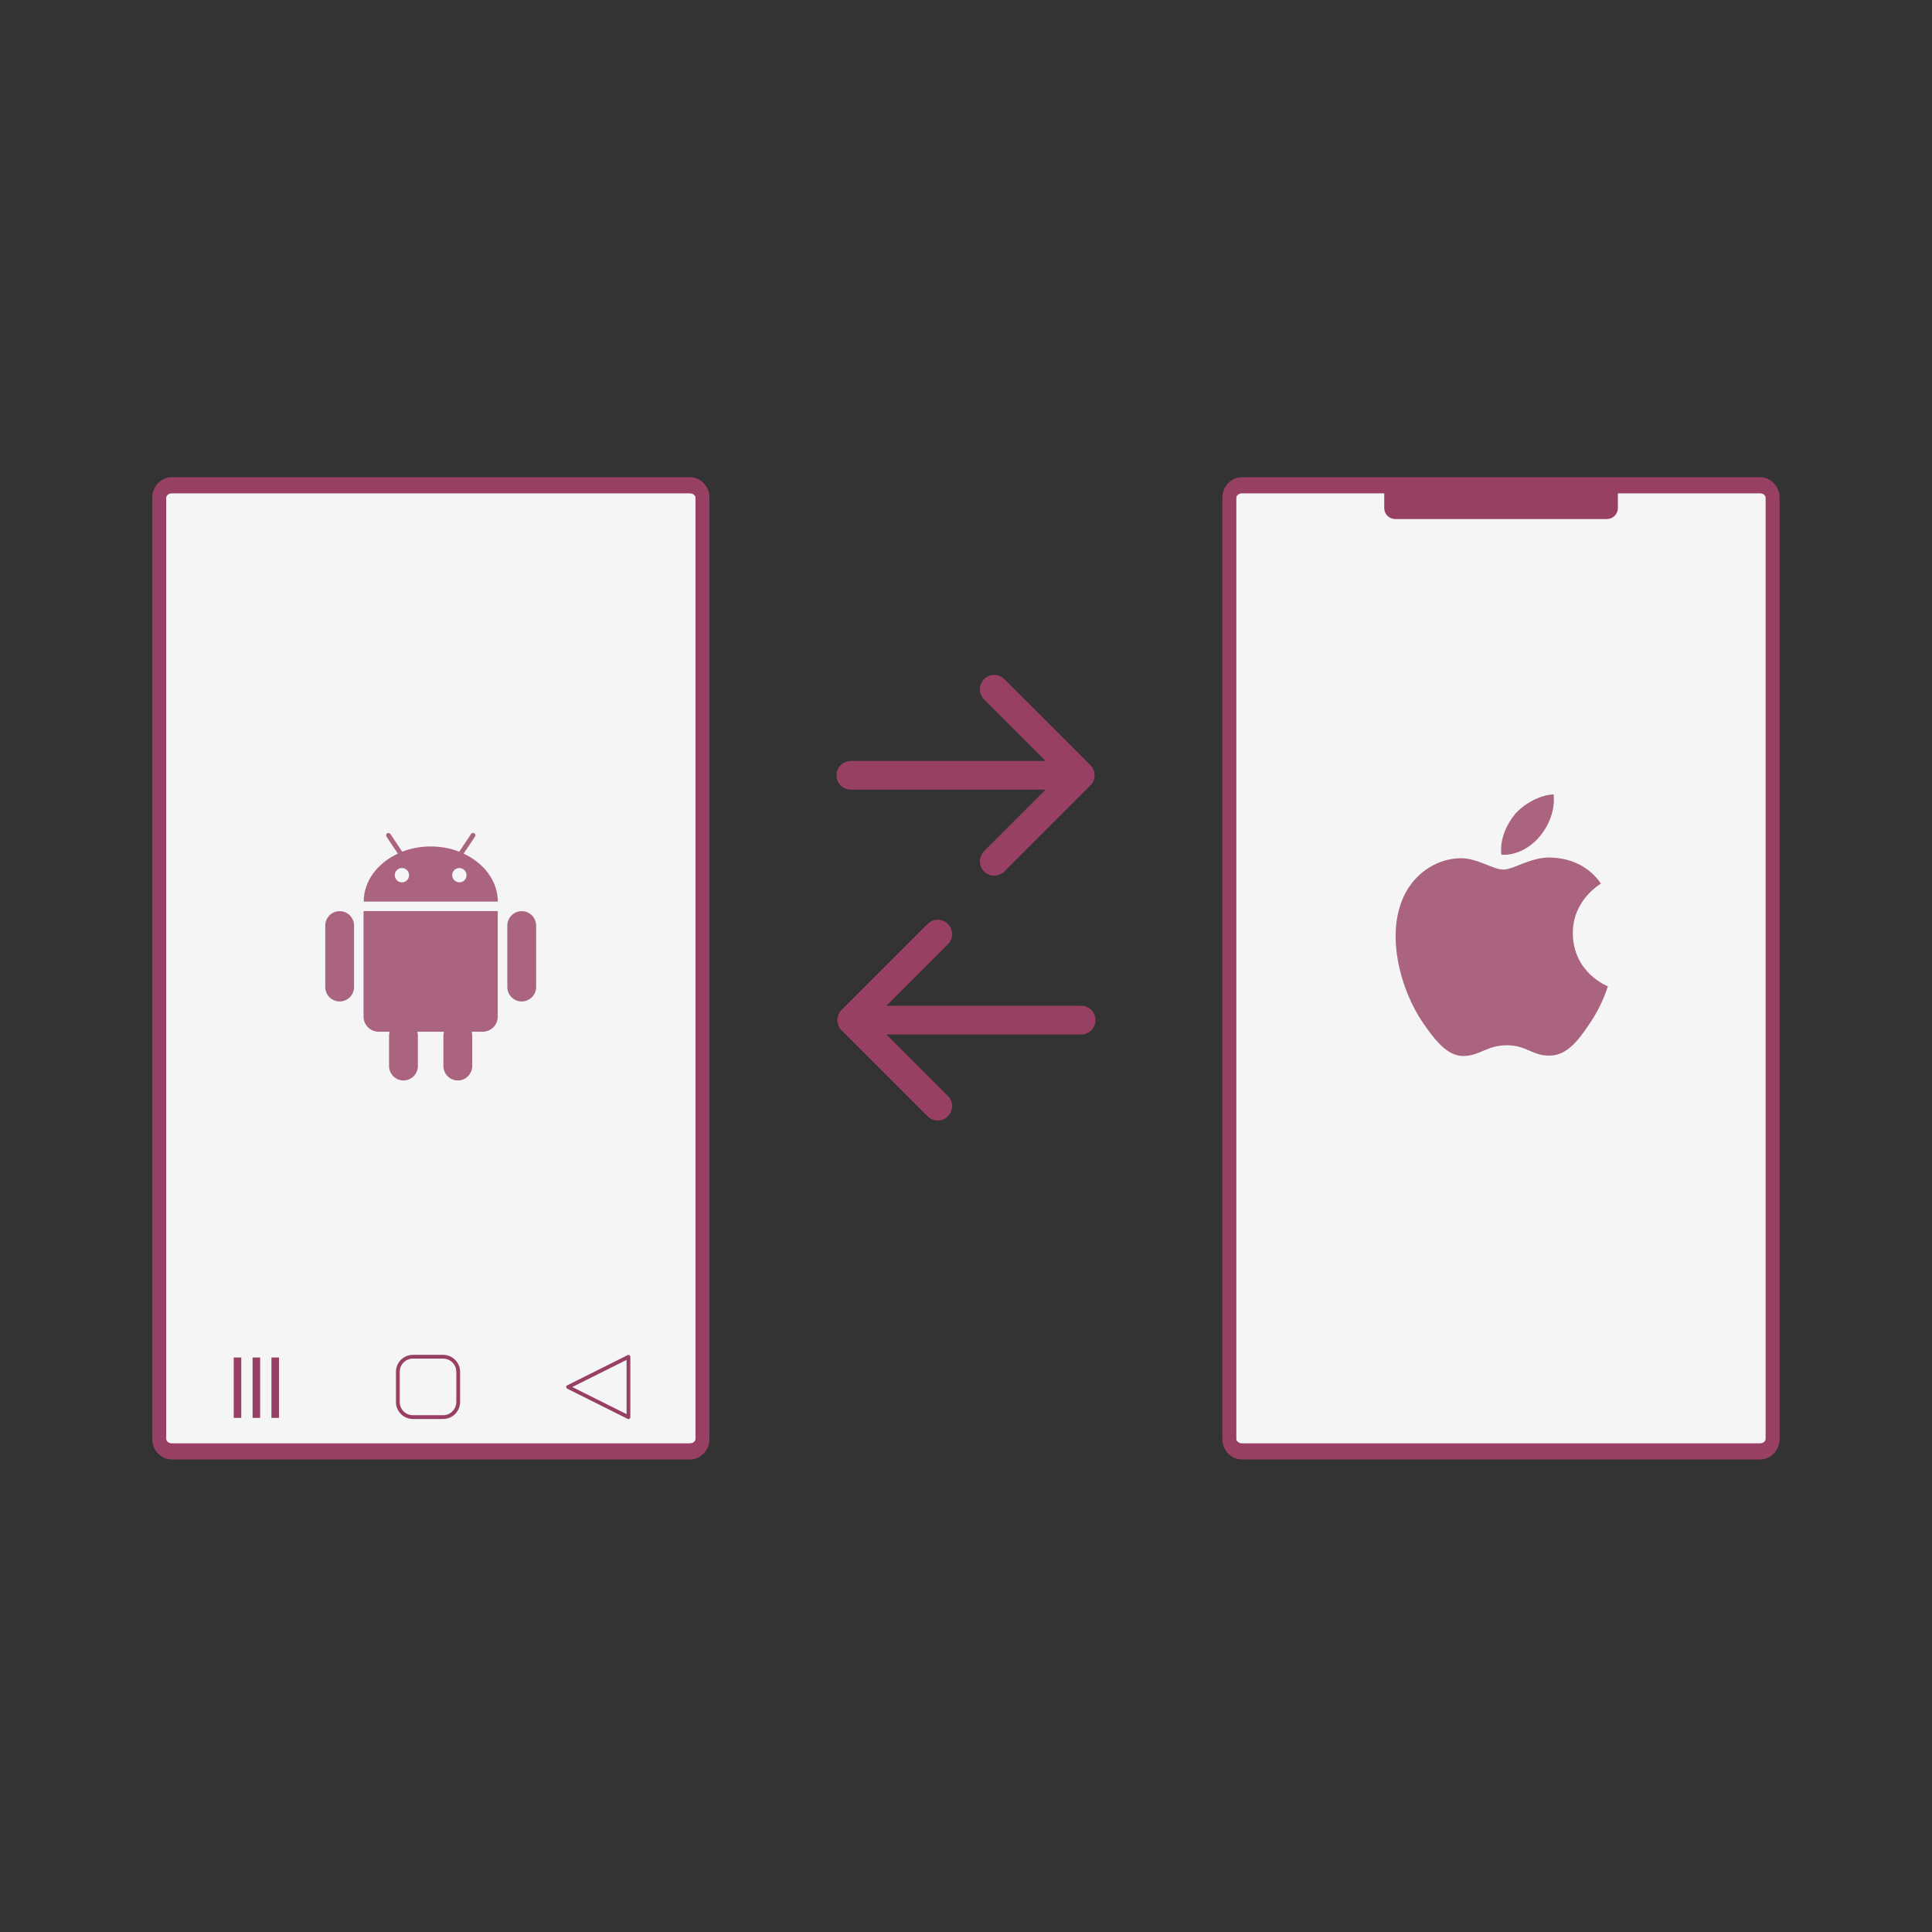 <?xml version="1.0" encoding="UTF-8" standalone="no"?>
<!DOCTYPE svg PUBLIC "-//W3C//DTD SVG 1.1//EN" "http://www.w3.org/Graphics/SVG/1.1/DTD/svg11.dtd">
<svg width="100%" height="100%" viewBox="0 0 512 512" version="1.1" xmlns="http://www.w3.org/2000/svg" xmlns:xlink="http://www.w3.org/1999/xlink" xml:space="preserve" xmlns:serif="http://www.serif.com/" style="fill-rule:evenodd;clip-rule:evenodd;stroke-linecap:round;stroke-linejoin:round;stroke-miterlimit:1.5;">
    <rect x="0" y="0" width="512" height="512" fill="#333333" stroke="none"/>
    <g>
        <g transform="matrix(1,0,0,1,-25.153,2.84217e-14)">
            <g transform="matrix(1,0,0,1,0,-80.32)">
                <g transform="matrix(0.881,0,0,1.016,311.31,129.851)">
                    <path d="M208.407,81.096C208.407,79.295 206.721,77.833 204.645,77.833L48.748,77.833C46.672,77.833 44.986,79.295 44.986,81.096L44.986,326.563C44.986,328.364 46.672,329.826 48.748,329.826L204.645,329.826C206.721,329.826 208.407,328.364 208.407,326.563L208.407,81.096Z" style="fill:rgb(245,245,245);stroke:rgb(152,64,99);stroke-width:4.21px;"/>
                </g>
                <g transform="matrix(0.104,0,0,0.104,381.612,283.908)">
                    <path d="M623.667,650C596,691.333 566.667,731.667 522,732.333C477.333,733.333 463,706 412.333,706C361.333,706 345.667,731.667 303.332,733.333C259.666,735 226.666,689.333 198.666,649C141.666,566.667 97.999,415 156.666,313C185.666,262.333 237.666,230.333 293.999,229.333C336.667,228.667 377.333,258.333 403.667,258.333C429.667,258.333 479,222.667 530.667,228C552.333,229 613,236.667 652,294C649,296 579.667,336.667 580.333,421C581.333,521.667 668.667,555.333 669.667,555.667C668.667,558 655.667,603.667 623.667,650ZM433.333,116.667C457.667,89 498,68 531.333,66.667C535.667,105.667 520,145 496.667,173C473.667,201.333 435.667,223.333 398.333,220.333C393.333,182 412,142 433.333,116.667Z" style="fill:rgb(152,64,99);fill-opacity:0.8;fill-rule:nonzero;"/>
                </g>
                <g transform="matrix(1,0,0,1,-0.62,0)">
                    <path d="M454.03,210.133C454.03,208.8 452.948,207.719 451.615,207.719L395.524,207.719C394.191,207.719 393.11,208.8 393.11,210.133L393.11,214.961C393.11,216.293 394.191,217.375 395.524,217.375L451.615,217.375C452.948,217.375 454.03,216.293 454.03,214.961L454.03,210.133Z" style="fill:rgb(152,64,99);stroke:rgb(152,64,99);stroke-width:1px;"/>
                </g>
            </g>
            <g transform="matrix(1,0,0,1,-283.594,-80.32)">
                <g transform="matrix(0.881,0,0,1.016,311.31,129.851)">
                    <path d="M208.407,81.096C208.407,79.295 206.721,77.833 204.645,77.833L48.748,77.833C46.672,77.833 44.986,79.295 44.986,81.096L44.986,326.563C44.986,328.364 46.672,329.826 48.748,329.826L204.645,329.826C206.721,329.826 208.407,328.364 208.407,326.563L208.407,81.096Z" style="fill:rgb(245,245,245);stroke:rgb(152,64,99);stroke-width:4.21px;"/>
                </g>
                <g transform="matrix(0.082,0,0,0.082,390.071,301.054)">
                    <g opacity="0.8">
                        <path d="M506.563,66.875L515.313,53.75L524.063,40.938L543.438,11.875C545.938,8.438 545,3.438 541.25,1.25C537.813,-1.25 532.813,-0.313 530.625,3.438L492.5,60.625C464.375,49.687 433.438,43.75 400.313,43.75C367.5,43.75 336.25,49.687 308.125,60.625L270,3.438C267.5,0 262.813,-0.938 259.375,1.25C255.938,3.75 255,8.438 257.188,11.875L276.563,40.938L285.313,53.75L294.063,66.875C228.438,97.5 183.75,155.313 183.75,221.875L617.188,221.875C616.875,155.313 572.5,97.5 506.563,66.875ZM307.188,159.688C294.375,159.688 284.063,149.375 284.063,136.563C284.063,123.75 294.375,113.438 307.188,113.438C320,113.438 330.313,123.75 330.313,136.563C330.313,149.375 320,159.688 307.188,159.688ZM492.813,159.688C480,159.688 469.688,149.375 469.688,136.563C469.688,123.75 480,113.438 492.813,113.438C505.625,113.438 515.938,123.75 515.938,136.563C516.25,149.375 505.938,159.688 492.813,159.688Z" style="fill:rgb(152,64,99);fill-rule:nonzero;"/>
                        <path d="M186.563,252.5L183.125,252.813L183.125,593.437C183.125,620.625 205,642.5 232.188,642.5L267.5,642.5C266.25,646.563 265.625,650.937 265.625,655.313L265.625,753.438C265.625,779.063 286.563,800 312.188,800C337.813,800 358.75,779.063 358.75,753.438L358.75,655.313C358.75,650.938 358.125,646.563 356.875,642.5L443.125,642.5C441.875,646.563 441.25,650.937 441.25,655.313L441.25,753.438C441.25,779.063 462.188,800 487.813,800C513.438,800 534.375,779.063 534.375,753.438L534.375,655.313C534.375,650.938 533.75,646.563 532.5,642.5L567.813,642.5C595,642.5 616.875,620.625 616.875,593.437L616.875,252.5L186.563,252.5Z" style="fill:rgb(152,64,99);fill-rule:nonzero;"/>
                        <path d="M105.938,252.813C80.313,252.813 59.375,273.75 59.375,299.375L59.375,498.125C59.375,523.75 80.312,544.688 105.938,544.688C131.563,544.688 152.5,523.75 152.5,498.125L152.5,299.375C152.188,273.438 131.563,252.813 105.938,252.813Z" style="fill:rgb(152,64,99);fill-rule:nonzero;"/>
                        <path d="M694.375,252.813C668.75,252.813 647.813,273.75 647.813,299.375L647.813,498.125C647.813,523.75 668.75,544.688 694.375,544.688C720,544.688 740.938,523.75 740.938,498.125L740.938,299.375C740.625,273.438 720,252.813 694.375,252.813Z" style="fill:rgb(152,64,99);fill-rule:nonzero;"/>
                    </g>
                </g>
                <g transform="matrix(1,0,0,1,-0.768,0)">
                    <g transform="matrix(5.77931e-17,-0.944,0.944,5.77931e-17,57.726,487.805)">
                        <path d="M42.283,426.201L50.759,443.153L33.807,443.153L42.283,426.201Z" style="fill:none;stroke:rgb(152,64,99);stroke-width:1.06px;"/>
                    </g>
                    <g transform="matrix(0.936,0,0,0.936,374.594,31.907)">
                        <path d="M60.204,440.129C60.204,437.77 58.29,435.856 55.931,435.856L47.385,435.856C45.026,435.856 43.112,437.77 43.112,440.129L43.112,448.675C43.112,451.034 45.026,452.948 47.385,452.948L55.931,452.948C58.29,452.948 60.204,451.034 60.204,448.675L60.204,440.129Z" style="fill:none;stroke:rgb(152,64,99);stroke-width:1.07px;"/>
                    </g>
                    <g transform="matrix(1,0,0,1,351.3,70.212)">
                        <g transform="matrix(1.084,0,0,0.995,-1.684,2.02)">
                            <rect x="20.145" y="369.686" width="1.846" height="16.088" style="fill:rgb(152,64,99);"/>
                        </g>
                        <g transform="matrix(1.084,0,0,0.995,3.316,2.02)">
                            <rect x="20.145" y="369.686" width="1.846" height="16.088" style="fill:rgb(152,64,99);"/>
                        </g>
                        <g transform="matrix(1.084,0,0,0.995,8.316,2.02)">
                            <rect x="20.145" y="369.686" width="1.846" height="16.088" style="fill:rgb(152,64,99);"/>
                        </g>
                    </g>
                </g>
            </g>
        </g>
        <g transform="matrix(1,0,0,1,5.699,0)">
            <g transform="matrix(0.114,0,0,0.114,204.583,159.861)">
                <path d="M133.333,400L666.667,400M666.667,400L466.667,600M666.667,400L466.667,200" style="fill:none;fill-rule:nonzero;stroke:rgb(152,64,99);stroke-width:66.67px;stroke-miterlimit:4;"/>
            </g>
            <g transform="matrix(-0.114,0,0,0.114,296.02,224.742)">
                <path d="M133.333,400L666.667,400M666.667,400L466.667,600M666.667,400L466.667,200" style="fill:none;fill-rule:nonzero;stroke:rgb(152,64,99);stroke-width:66.67px;stroke-miterlimit:4;"/>
            </g>
        </g>
    </g>
</svg>
